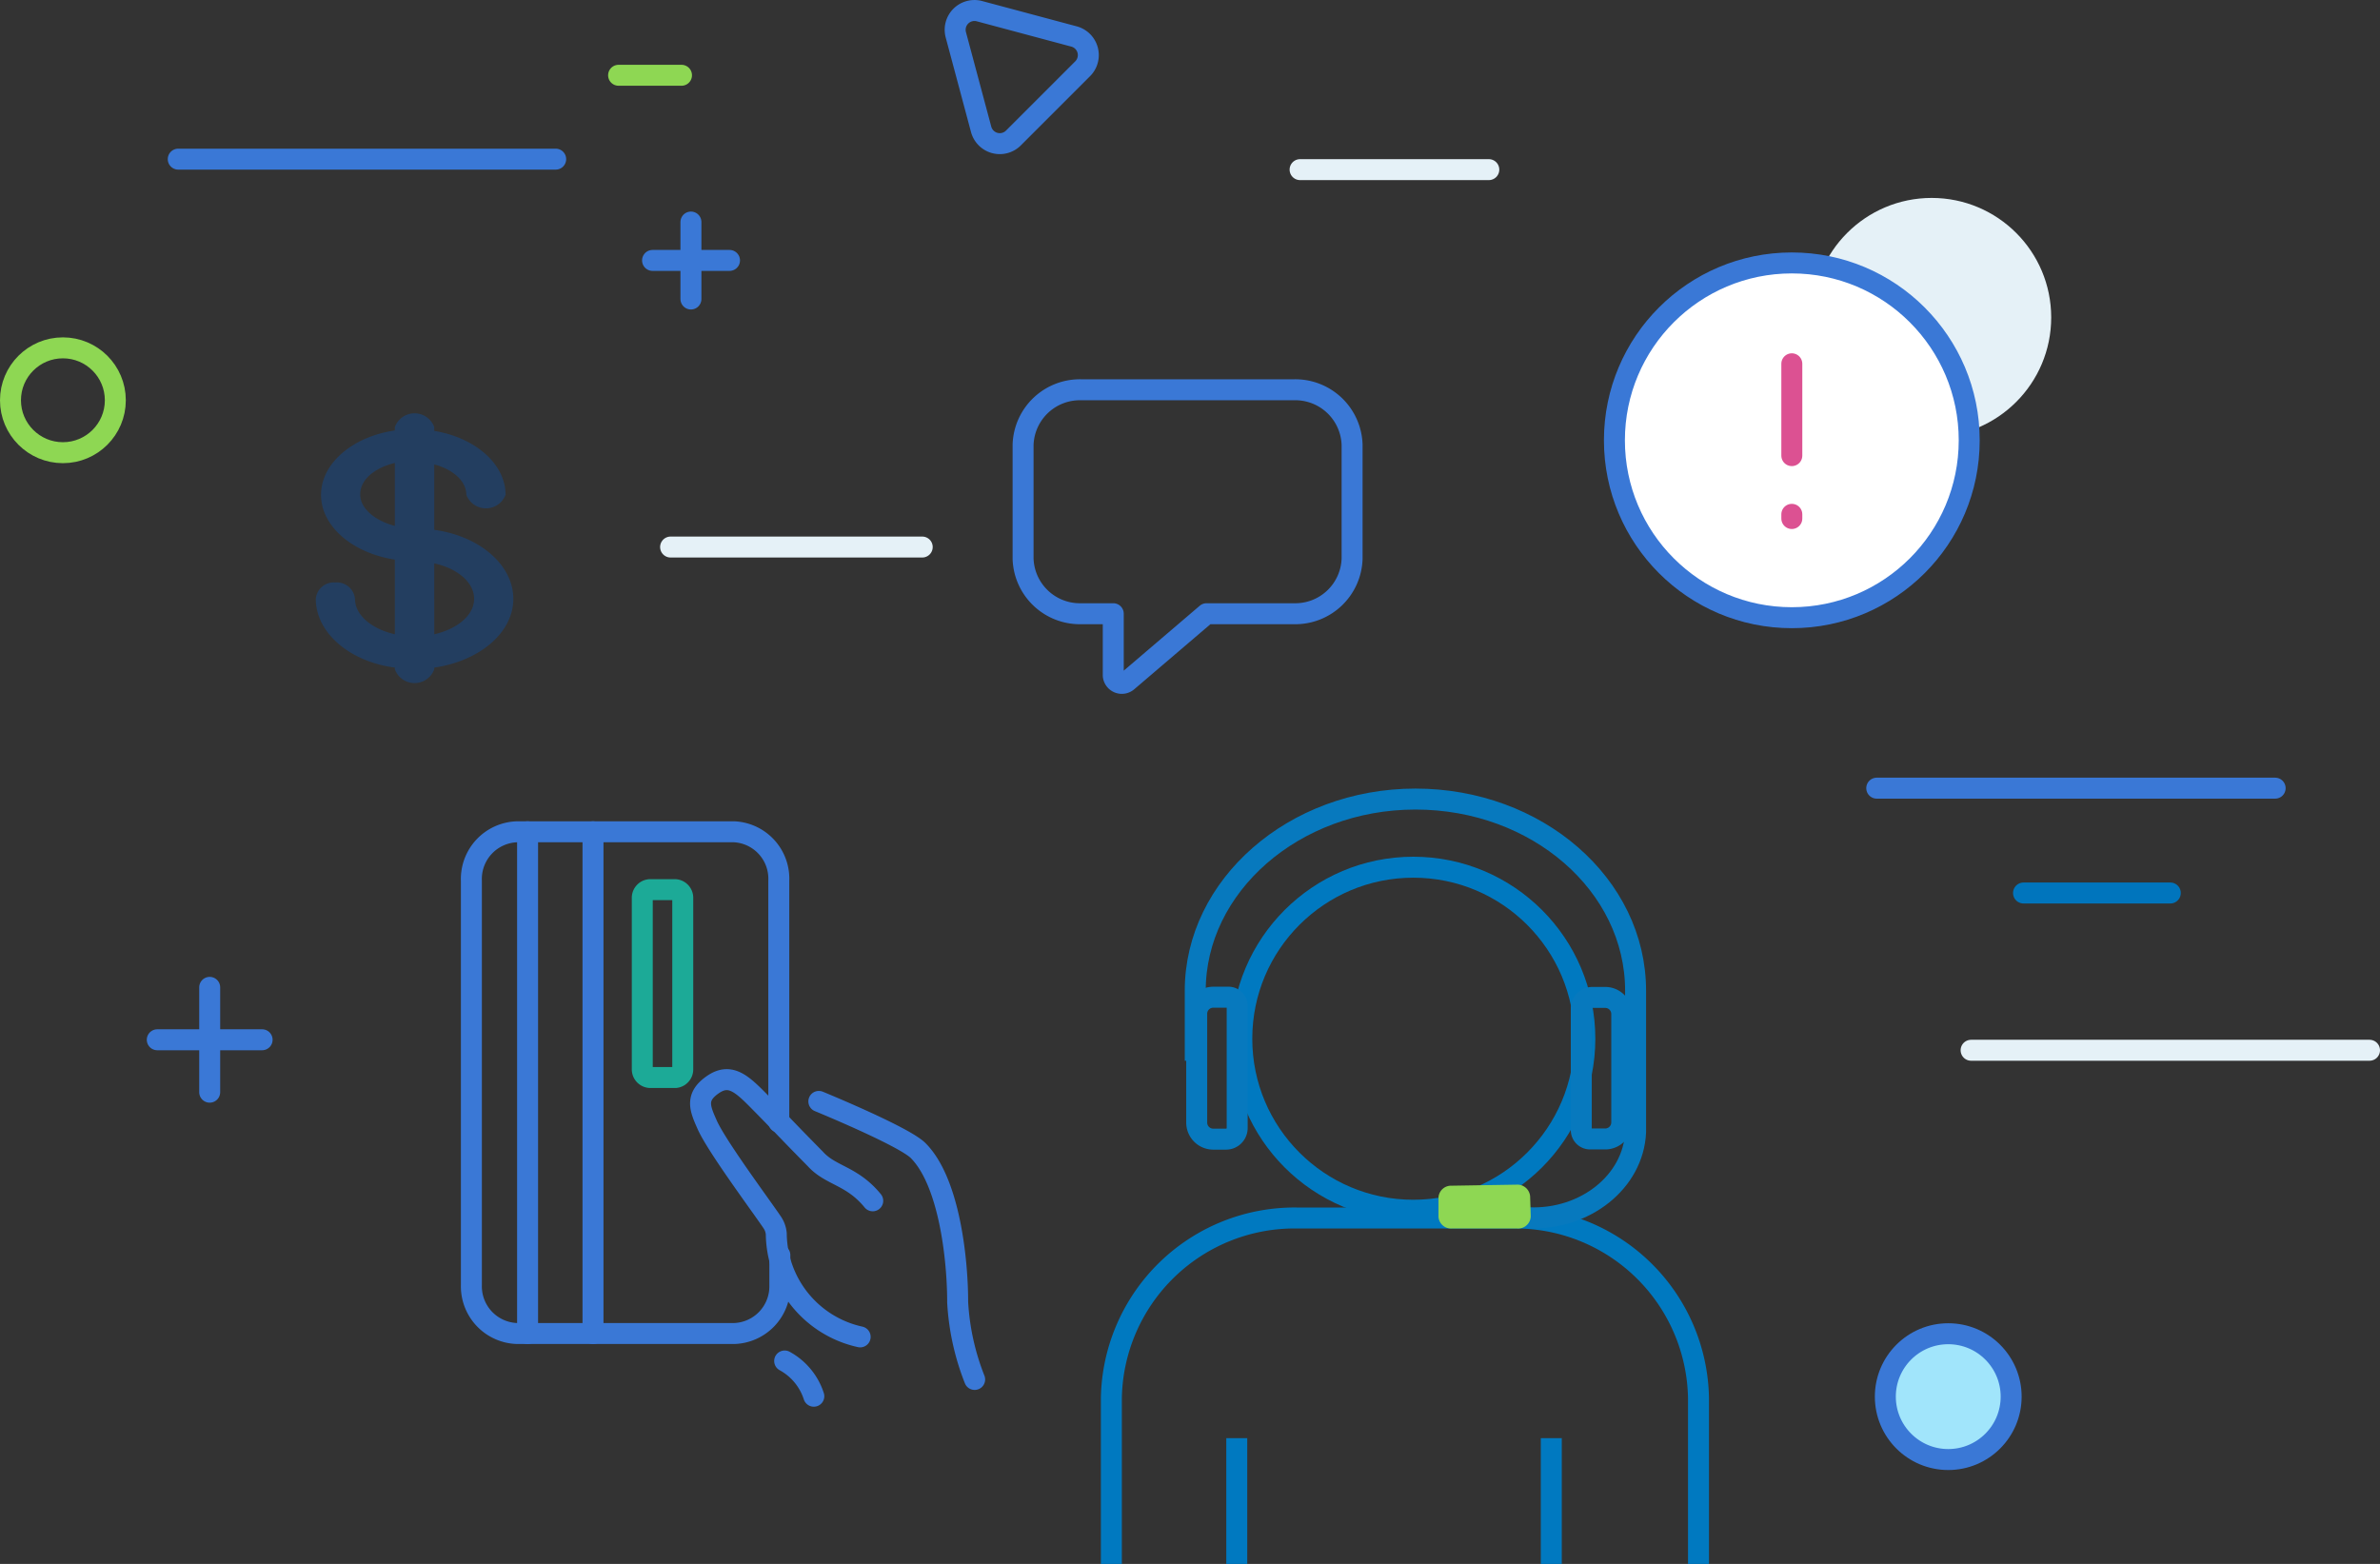 <?xml version="1.0" encoding="UTF-8"?> <svg xmlns="http://www.w3.org/2000/svg" viewBox="0 0 113.5 74.59"><rect x="0" y="0" width="113.5" height="74.59" fill="#333333" stroke="none"/><defs><style>.cls-1{fill:#e5f1f7;}.cls-10,.cls-11,.cls-2,.cls-3,.cls-4,.cls-6,.cls-7,.cls-9{fill:none;}.cls-2{stroke:#e5f1f7;}.cls-2,.cls-3,.cls-4,.cls-5,.cls-6,.cls-7,.cls-8,.cls-9{stroke-linecap:round;stroke-linejoin:round;}.cls-3,.cls-5,.cls-8{stroke:#3a78d6;}.cls-4{stroke:#8ed753;}.cls-5{fill:#a1e5fb;}.cls-6{stroke:#0075bd;}.cls-7{stroke:#1caa97;}.cls-8{fill:#fff;}.cls-9{stroke:#dc5192;}.cls-10{stroke:#0079c0;}.cls-10,.cls-11{stroke-miterlimit:10;}.cls-11{stroke:#0779be;}.cls-12{fill:#8ed753;}.cls-13{fill:#233e60;}</style></defs><g id="Layer_2" data-name="Layer 2"><g id="Layer_1-2" data-name="Layer 1"><circle class="cls-1" cx="92.12" cy="15.14" r="5.7"></circle><line class="cls-2" x1="113" y1="50.09" x2="94" y2="50.09"></line><line class="cls-2" x1="43.98" y1="26.09" x2="31.98" y2="26.09"></line><line class="cls-2" x1="71" y1="8.09" x2="62" y2="8.09"></line><line class="cls-3" x1="26.5" y1="7.59" x2="8.5" y2="7.59"></line><line class="cls-4" x1="32.5" y1="3.59" x2="29.5" y2="3.59"></line><circle class="cls-5" cx="92.91" cy="66.61" r="3"></circle><circle class="cls-4" cx="3" cy="19.09" r="2.5"></circle><path class="cls-3" d="M51.22,1.74,46.7.53a.92.92,0,0,0-1.12,1.12l1.21,4.52a.92.92,0,0,0,1.53.42l3.31-3.31A.92.92,0,0,0,51.22,1.74Z"></path><line class="cls-3" x1="7.5" y1="49.59" x2="12.5" y2="49.59"></line><line class="cls-3" x1="10" y1="52.09" x2="10" y2="47.09"></line><line class="cls-3" x1="108.5" y1="37.59" x2="89.5" y2="37.59"></line><line class="cls-6" x1="103.5" y1="42.59" x2="96.5" y2="42.59"></line><line class="cls-3" x1="31.12" y1="12.42" x2="34.79" y2="12.42"></line><line class="cls-3" x1="32.95" y1="14.26" x2="32.95" y2="10.59"></line><path class="cls-3" d="M39.05,52.53s4,1.64,4.72,2.33c1.5,1.48,1.9,5.19,1.9,7.24a11.72,11.72,0,0,0,.81,3.69"></path><path class="cls-3" d="M41.62,57.27c-1-1.22-2-1.18-2.74-2-1.5-1.52-1.36-1.41-2.72-2.79-.82-.83-1.37-1.31-2.18-.74s-.62,1.09-.27,1.87c.42,1,2.66,4,3.13,4.71a1.15,1.15,0,0,1,.18.52,5.09,5.09,0,0,0,4,4.92"></path><path class="cls-3" d="M37.42,64.91a2.94,2.94,0,0,1,1.39,1.68"></path><path class="cls-3" d="M37.14,53.52V42A2.24,2.24,0,0,0,35,39.67H24.68A2.25,2.25,0,0,0,22.48,42V61.3a2.25,2.25,0,0,0,2.2,2.3H35a2.25,2.25,0,0,0,2.19-2.3V59.86"></path><path class="cls-7" d="M32.56,51V42.83a.39.39,0,0,0-.37-.4H31a.39.39,0,0,0-.37.4V51a.39.39,0,0,0,.37.39h1.21A.39.39,0,0,0,32.56,51Z"></path><line class="cls-3" x1="25.16" y1="39.67" x2="25.16" y2="63.6"></line><line class="cls-3" x1="28.28" y1="39.67" x2="28.28" y2="63.6"></line><path class="cls-3" d="M61.69,18.59H51.58a2.71,2.71,0,0,0-2.79,2.62v5.44a2.71,2.71,0,0,0,2.79,2.62h1.51v2.94a.41.41,0,0,0,.68.28l3.77-3.22h4.15a2.71,2.71,0,0,0,2.79-2.62V21.21A2.71,2.71,0,0,0,61.69,18.59Z"></path><circle class="cls-8" cx="85.45" cy="21" r="8.46"></circle><line class="cls-9" x1="85.45" y1="17.35" x2="85.45" y2="21.73"></line><line class="cls-9" x1="85.45" y1="24.53" x2="85.45" y2="24.73"></line><g id="agent"><circle class="cls-10" cx="67.4" cy="49.54" r="8.18"></circle><path class="cls-10" d="M53,74.59V66.68a8.74,8.74,0,0,1,8.85-8.59H72.14A8.74,8.74,0,0,1,81,66.68v7.91"></path><line class="cls-10" x1="58.98" y1="74.59" x2="58.98" y2="68.59"></line><line class="cls-10" x1="73.98" y1="74.59" x2="73.98" y2="68.59"></line><path class="cls-11" d="M57,50.59V47.25c0-5,4.7-9.14,10.5-9.14S78,42.2,78,47.25V54c-.11,2.36-2.4,4.19-5.1,4.08"></path><path class="cls-11" d="M57.82,47.56h.72A.42.42,0,0,1,59,48v5.8a.53.53,0,0,1-.53.53h-.61a.79.79,0,0,1-.79-.79V48.35a.79.79,0,0,1,.79-.79Z"></path><path class="cls-11" d="M76.24,47.57H77a.42.42,0,0,1,.42.42v5.8a.53.53,0,0,1-.53.53h-.61a.79.79,0,0,1-.79-.79V48.36A.79.79,0,0,1,76.24,47.57Z" transform="translate(152.83 101.89) rotate(-180)"></path><path class="cls-12" d="M72.34,58.59l-3.09,0a.6.6,0,0,1-.65-.55l0-.92a.6.6,0,0,1,.63-.57l3.09-.05a.61.61,0,0,1,.65.55L73,58A.6.6,0,0,1,72.34,58.59Z"></path></g><path class="cls-13" d="M16.93,28.56a.87.87,0,0,0-.94-.78.86.86,0,0,0-.93.78c0,1.62,1.62,3,3.77,3.28v.08a1,1,0,0,0,1.88,0v-.08c2.15-.31,3.77-1.66,3.77-3.28s-1.62-3-3.77-3.29V22.15c.9.24,1.53.8,1.53,1.45a1,1,0,0,0,1.87,0c0-1.48-1.46-2.73-3.4-3.05v-.18a1,1,0,0,0-1.88,0v.16c-2,.29-3.52,1.56-3.52,3.07s1.51,2.78,3.52,3.09v3.56C17.73,30,16.93,29.34,16.93,28.56Zm5.68,0c0,.78-.8,1.44-1.9,1.69V26.87C21.81,27.11,22.61,27.77,22.61,28.56Zm-5.43-5c0-.68.69-1.25,1.65-1.48v3C17.89,24.84,17.18,24.25,17.18,23.6Z"></path></g></g></svg> 